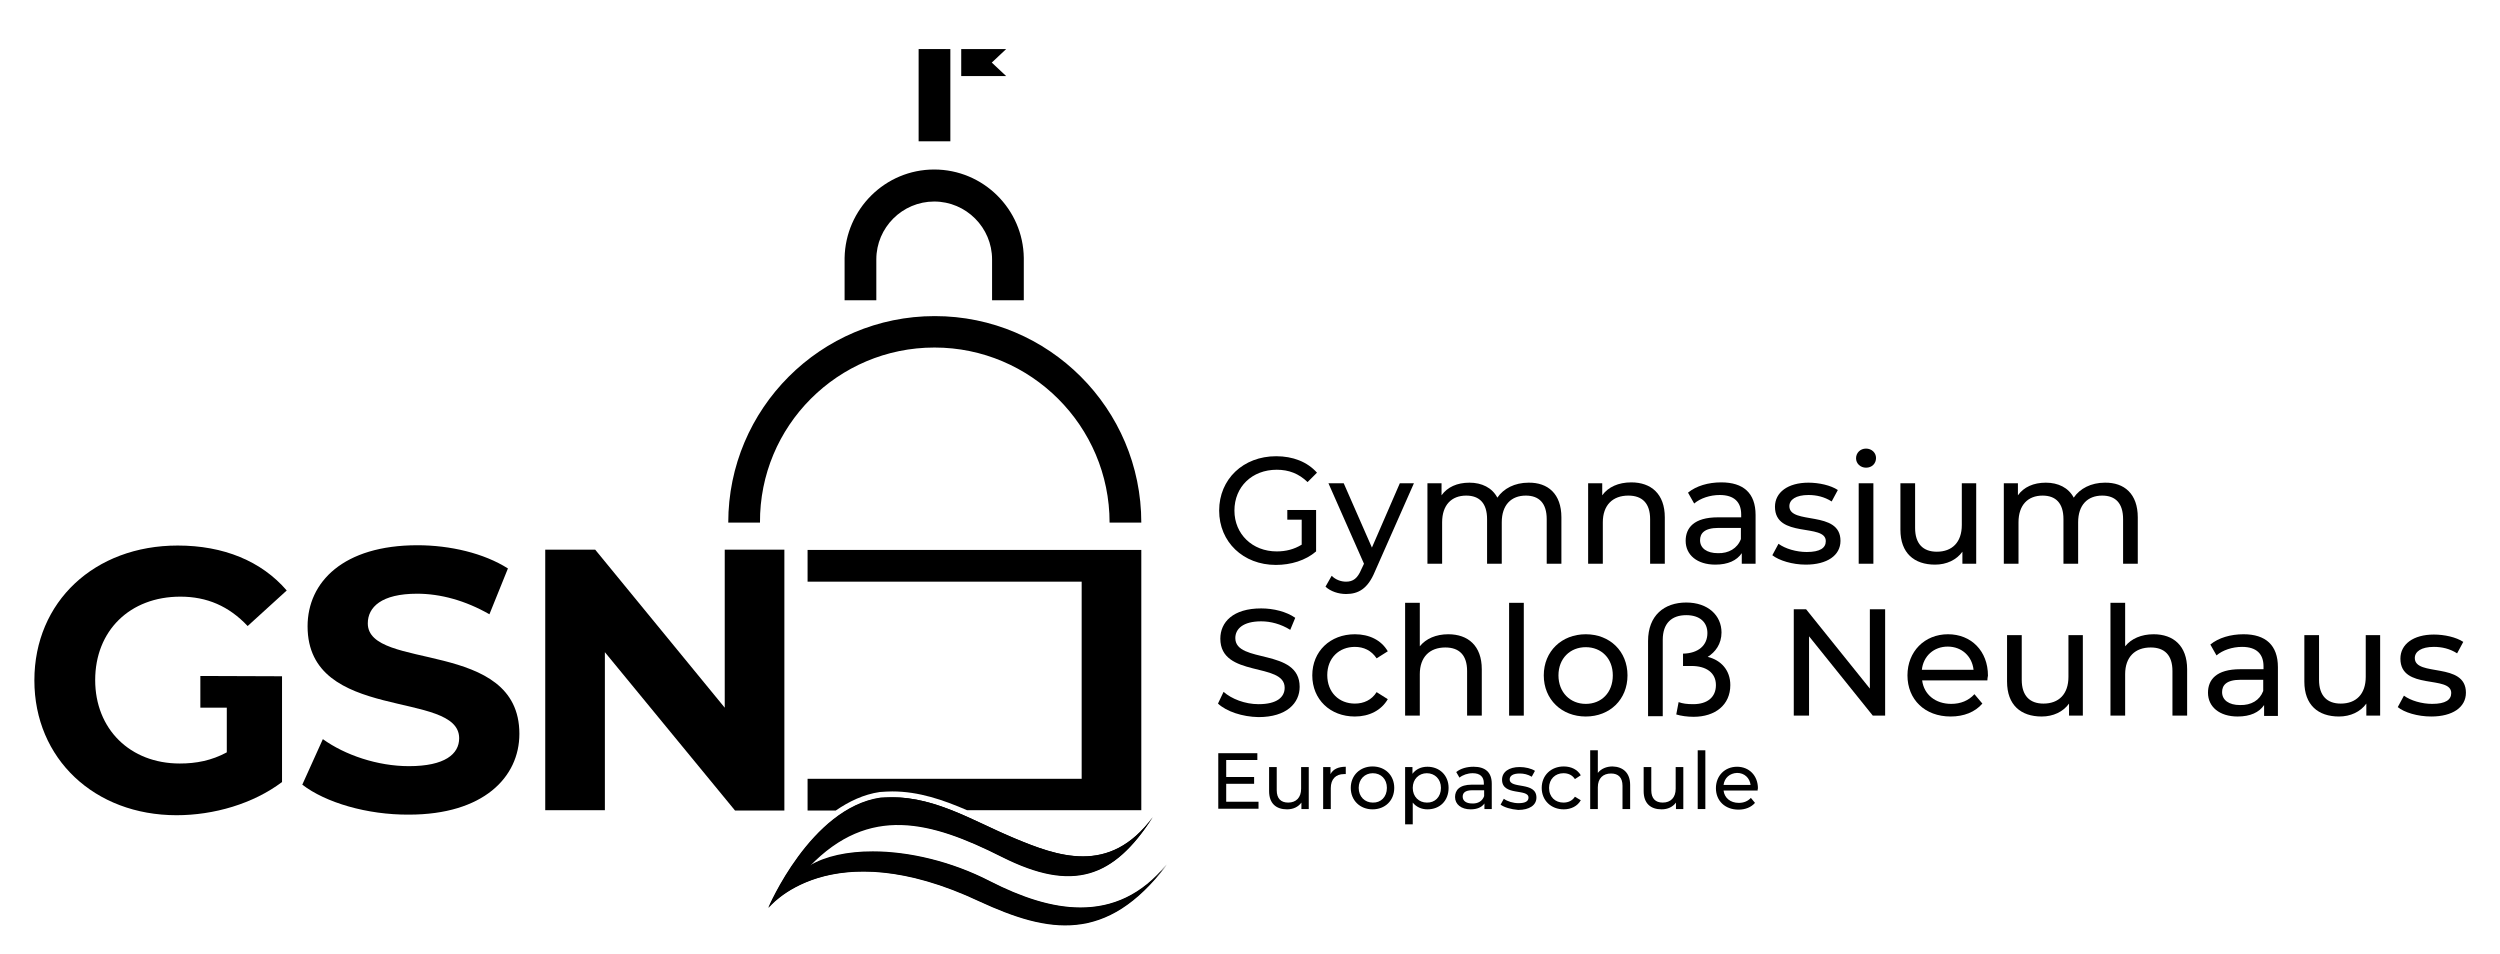 <?xml version="1.0" encoding="utf-8"?>
<!-- Generator: Adobe Illustrator 25.4.1, SVG Export Plug-In . SVG Version: 6.00 Build 0)  -->
<svg version="1.1" xmlns="http://www.w3.org/2000/svg" xmlns:xlink="http://www.w3.org/1999/xlink" x="0px" y="0px"
	 viewBox="0 0 851 324.7" style="enable-background:new 0 0 851 324.7;" xml:space="preserve">
<g id="Ebene_1">
</g>
<g id="Ebene_2">
	<g>
		<path d="M318.1,118.3c32.8,0,59.6,26.7,59.6,59.6h10.8c0-38.8-31.5-70.3-70.3-70.3s-70.3,31.5-70.3,70.3h10.8
			C258.5,145,285.2,118.3,318.1,118.3z"/>
		<rect x="312.7" y="16.7" width="10.8" height="31.4"/>
		<polygon points="342.5,16.7 327.2,16.7 327.2,25.9 342.5,25.9 337.6,21.3 		"/>
		<path d="M298.3,88.3c0-10.9,8.9-19.7,19.7-19.7c10.9,0,19.7,8.9,19.7,19.7v13.9h10.8V87.8h0c-0.2-16.6-13.8-30.1-30.5-30.1
			c-16.7,0-30.2,13.5-30.5,30.1h0v14.4h10.8V88.3z"/>
	</g>
	<g>
		<path d="M428.4,273v2.3h-13.7v-18.9H428v2.3h-10.6v5.8h9.5v2.3h-9.5v6.1H428.4z"/>
		<path d="M445.5,261.1v14.3h-2.5v-2.2c-1.1,1.5-2.8,2.3-4.9,2.3c-3.7,0-6.1-2-6.1-6.2v-8.2h2.6v7.9c0,2.8,1.4,4.2,3.9,4.2
			c2.7,0,4.4-1.7,4.4-4.7v-7.4H445.5z"/>
		<path d="M458.1,261v2.5c-0.2,0-0.4,0-0.6,0c-2.8,0-4.5,1.7-4.5,4.8v7.1h-2.6v-14.3h2.5v2.4C453.8,261.8,455.6,261,458.1,261z"/>
		<path d="M459.8,268.2c0-4.3,3.2-7.3,7.4-7.3c4.3,0,7.4,3,7.4,7.3s-3.1,7.3-7.4,7.3C463,275.5,459.8,272.5,459.8,268.2z
			 M472.1,268.2c0-3-2-5-4.8-5c-2.7,0-4.8,2-4.8,5c0,3,2.1,5,4.8,5C470,273.3,472.1,271.3,472.1,268.2z"/>
		<path d="M493.1,268.2c0,4.4-3,7.3-7.2,7.3c-2,0-3.8-0.8-5-2.3v7.4h-2.6v-19.5h2.5v2.3c1.2-1.6,3-2.4,5.1-2.4
			C490,261,493.1,263.9,493.1,268.2z M490.5,268.2c0-3-2.1-5-4.8-5c-2.7,0-4.8,2-4.8,5c0,3,2.1,5,4.8,5
			C488.4,273.3,490.5,271.3,490.5,268.2z"/>
		<path d="M507.8,266.8v8.6h-2.5v-1.9c-0.9,1.3-2.5,2-4.7,2c-3.2,0-5.3-1.7-5.3-4.2c0-2.3,1.5-4.2,5.7-4.2h4.1v-0.5
			c0-2.2-1.3-3.4-3.8-3.4c-1.7,0-3.4,0.6-4.5,1.5l-1.1-1.9c1.5-1.2,3.6-1.8,5.9-1.8C505.6,261,507.8,262.9,507.8,266.8z M505.2,271
			v-2h-4c-2.6,0-3.3,1-3.3,2.2c0,1.4,1.2,2.3,3.2,2.3C503.1,273.6,504.6,272.7,505.2,271z"/>
		<path d="M510.8,273.9l1.1-2c1.2,0.9,3.2,1.5,5,1.5c2.4,0,3.4-0.7,3.4-1.9c0-3.2-9-0.4-9-6.1c0-2.6,2.3-4.3,6-4.3
			c1.9,0,4,0.5,5.2,1.3l-1.1,2c-1.3-0.8-2.7-1.1-4.1-1.1c-2.3,0-3.4,0.8-3.4,2c0,3.4,9.1,0.6,9.1,6.2c0,2.6-2.4,4.2-6.2,4.2
			C514.3,275.5,512,274.8,510.8,273.9z"/>
		<path d="M524.8,268.2c0-4.3,3.2-7.3,7.5-7.3c2.6,0,4.7,1.1,5.8,3l-2,1.3c-0.9-1.4-2.3-2-3.9-2c-2.8,0-4.9,2-4.9,5
			c0,3.1,2.1,5,4.9,5c1.6,0,3-0.6,3.9-2l2,1.2c-1.1,2-3.3,3.1-5.8,3.1C528,275.5,524.8,272.5,524.8,268.2z"/>
		<path d="M554.9,267.2v8.2h-2.6v-7.9c0-2.8-1.4-4.2-3.9-4.2c-2.7,0-4.5,1.6-4.5,4.7v7.4h-2.6v-20h2.6v7.7c1.1-1.4,2.9-2.2,5-2.2
			C552.4,261,554.9,263,554.9,267.2z"/>
		<path d="M573,261.1v14.3h-2.5v-2.2c-1.1,1.5-2.8,2.3-4.9,2.3c-3.7,0-6.1-2-6.1-6.2v-8.2h2.6v7.9c0,2.8,1.4,4.2,3.9,4.2
			c2.7,0,4.4-1.7,4.4-4.7v-7.4H573z"/>
		<path d="M577.9,255.4h2.6v20h-2.6V255.4z"/>
		<path d="M598.3,269.1h-11.6c0.3,2.5,2.3,4.2,5.2,4.2c1.7,0,3.1-0.6,4.1-1.7l1.4,1.7c-1.3,1.5-3.3,2.3-5.6,2.3
			c-4.6,0-7.7-3-7.7-7.3c0-4.2,3-7.3,7.2-7.3c4.1,0,7.1,3,7.1,7.4C598.3,268.5,598.3,268.9,598.3,269.1z M586.7,267.2h9.2
			c-0.3-2.4-2.1-4.1-4.6-4.1C588.8,263.2,587,264.8,586.7,267.2z"/>
	</g>
	<path d="M102.9,267.1l7-15.5c7.5,5.4,18.6,9.2,29.3,9.2c12.2,0,17.1-4.1,17.1-9.5c0-16.6-51.6-5.2-51.6-38.1
		c0-15.1,12.2-27.6,37.4-27.6c11.1,0,22.6,2.7,30.8,7.9l-6.3,15.6c-8.2-4.7-16.7-7-24.6-7c-12.2,0-16.8,4.6-16.8,10.1
		c0,16.3,51.6,5.1,51.6,37.6c0,14.8-12.3,27.5-37.6,27.5C125,277.4,110.8,273.2,102.9,267.1z"/>
	<path d="M267,187.2v88.7h-16.8L205.9,222v53.8h-20.3v-88.7h17l44.1,53.8v-53.8H267z"/>
	<g>
		<path d="M299.5,269.6L299.5,269.6L299.5,269.6c1.5-0.1,2.9-0.2,4.2-0.2c9.1,0,17.4,2.9,25.5,6.4l59.3,0v-88.6H274.9V198h93.3v67.1
			h-93.3v10.8l9.6,0C289,272.8,294,270.4,299.5,269.6z"/>
	</g>
	<g>
		<path d="M261.6,309.1c0,0,14.4-34,38.2-37.5c16.7-1.7,30.9,7.7,45.4,13.7c14.6,6.1,32.5,12.9,47.2-7.1
			c-13.3,20.7-27.2,25.7-51.4,13.5c-24.2-12.2-45.1-17.8-65.4,3.2c13.2-7.9,39.3-6.2,61.4,5.2c22.1,11.4,43.8,14.3,60.2-5.7
			c-20.5,27.1-40.5,23.2-63.7,12.5C282.1,282.7,261.6,309.1,261.6,309.1z"/>
		<path d="M303.7,271.4c15,0,28.1,8.3,41.5,13.9c7.2,3,15.3,6.2,23.4,6.2c8.2,0,16.4-3.3,23.8-13.4c-8.5,13.2-17.2,20-28.8,20
			c-6.5,0-13.9-2.2-22.7-6.6c-12.6-6.3-24.2-10.9-35.4-10.9c-10.3,0-20.3,3.9-30,14.1c5.4-3.3,13-4.9,21.6-4.9
			c12.3,0,26.8,3.4,39.8,10.1c10.6,5.4,21,9,30.9,9c10.8,0,20.8-4.2,29.3-14.7c-11.4,15.2-22.7,20.6-34.5,20.6
			c-9.3,0-18.9-3.4-29.2-8.1c-16.1-7.6-29.2-10.1-39.5-10.1c-22.7,0-32.4,12.4-32.4,12.4s14.4-34,38.2-37.5
			C301.1,271.5,302.4,271.4,303.7,271.4"/>
	</g>
	<path d="M68.2,230.1v10.8h9v15.2c-5.2,2.8-10.4,3.8-16,3.8c-17,0-28.8-11.8-28.8-28.4c0-16.8,11.8-28.4,29-28.4
		c9,0,16.5,3.2,22.9,10L97.6,201c-8.6-10-21.5-15.3-37.1-15.3c-28.3,0-48.8,19.1-48.8,45.9c0,26.7,20.5,45.9,48.4,45.9
		c12.7,0,26.1-3.9,35.9-11.3v-36L68.2,230.1z"/>
	<g>
		<path d="M443,173.6h5v14.1c-3.6,3.1-8.6,4.6-13.7,4.6c-11.1,0-19.3-7.8-19.3-18.5s8.2-18.5,19.4-18.5c5.7,0,10.6,1.9,13.9,5.6
			l-3.2,3.2c-3-2.9-6.4-4.2-10.5-4.2c-8.4,0-14.4,5.8-14.4,13.9c0,8,6.1,13.9,14.4,13.9c3.1,0,5.9-0.7,8.5-2.3V173.6z"/>
		<path d="M481.3,164.5L468,194.6c-2.4,5.8-5.6,7.6-9.8,7.6c-2.6,0-5.3-0.9-7-2.5l2.1-3.7c1.3,1.3,3.1,2,4.9,2
			c2.4,0,3.9-1.1,5.2-4.2l0.9-1.9l-12.1-27.4h5.2l9.6,21.9l9.5-21.9H481.3z"/>
		<path d="M531.5,176.1v15.8h-5v-15.2c0-5.4-2.6-8-7.1-8c-5,0-8.2,3.2-8.2,9.1v14.1h-5v-15.2c0-5.4-2.6-8-7.1-8
			c-5,0-8.2,3.2-8.2,9.1v14.1h-5v-27.4h4.8v4.1c2-2.8,5.3-4.3,9.5-4.3c4.2,0,7.7,1.7,9.5,5.1c2.1-3.1,5.9-5.1,10.6-5.1
			C526.9,164.2,531.5,168.1,531.5,176.1z"/>
		<path d="M566.7,176.1v15.8h-5v-15.2c0-5.4-2.7-8-7.4-8c-5.3,0-8.7,3.2-8.7,9.1v14.1h-5v-27.4h4.8v4.1c2-2.8,5.5-4.4,9.9-4.4
			C562,164.2,566.7,168.1,566.7,176.1z"/>
		<path d="M597.6,175.3v16.6h-4.7v-3.6c-1.7,2.5-4.7,3.9-9,3.9c-6.2,0-10.1-3.3-10.1-8.1c0-4.4,2.8-8,11-8h7.9v-1
			c0-4.2-2.4-6.6-7.3-6.6c-3.3,0-6.6,1.1-8.7,2.9l-2.1-3.7c2.8-2.3,6.9-3.5,11.3-3.5C593.4,164.2,597.6,167.8,597.6,175.3z
			 M592.6,183.5v-3.8H585c-4.9,0-6.3,1.9-6.3,4.2c0,2.7,2.3,4.4,6.1,4.4C588.4,188.4,591.4,186.7,592.6,183.5z"/>
		<path d="M603.3,189l2.1-3.9c2.3,1.7,6.1,2.8,9.6,2.8c4.6,0,6.5-1.4,6.5-3.7c0-6.2-17.3-0.8-17.3-11.7c0-4.9,4.4-8.2,11.4-8.2
			c3.6,0,7.6,0.9,10,2.5l-2.1,3.9c-2.5-1.6-5.2-2.2-7.9-2.2c-4.3,0-6.5,1.6-6.5,3.8c0,6.5,17.4,1.2,17.4,11.8c0,5-4.6,8.1-11.8,8.1
			C610.1,192.2,605.6,190.8,603.3,189z"/>
		<path d="M631.8,156c0-1.8,1.4-3.3,3.4-3.3c1.9,0,3.4,1.4,3.4,3.2c0,1.9-1.4,3.3-3.4,3.3C633.3,159.2,631.8,157.8,631.8,156z
			 M632.7,164.5h5v27.4h-5V164.5z"/>
		<path d="M672.7,164.5v27.4H668v-4.1c-2,2.8-5.4,4.4-9.3,4.4c-7.1,0-11.8-3.9-11.8-11.9v-15.8h5v15.2c0,5.4,2.7,8.1,7.4,8.1
			c5.2,0,8.5-3.2,8.5-9.1v-14.2H672.7z"/>
		<path d="M727.7,176.1v15.8h-5v-15.2c0-5.4-2.6-8-7.1-8c-5,0-8.2,3.2-8.2,9.1v14.1h-5v-15.2c0-5.4-2.6-8-7.1-8
			c-5,0-8.2,3.2-8.2,9.1v14.1h-5v-27.4h4.8v4.1c2-2.8,5.3-4.3,9.5-4.3c4.2,0,7.7,1.7,9.5,5.1c2.1-3.1,5.9-5.1,10.6-5.1
			C723.1,164.2,727.7,168.1,727.7,176.1z"/>
		<path d="M414.6,239.5l1.9-4c2.7,2.4,7.3,4.2,11.9,4.2c6.3,0,8.9-2.4,8.9-5.6c0-8.8-21.9-3.3-21.9-16.7c0-5.6,4.3-10.3,13.9-10.3
			c4.2,0,8.6,1.1,11.6,3.2l-1.7,4.1c-3.2-2-6.7-2.9-9.9-2.9c-6.2,0-8.8,2.6-8.8,5.7c0,8.8,21.9,3.3,21.9,16.6
			c0,5.5-4.4,10.3-14,10.3C422.9,244,417.5,242.2,414.6,239.5z"/>
		<path d="M446.7,229.9c0-8.2,6.1-14,14.5-14c4.9,0,9,2,11.2,5.8l-3.8,2.4c-1.8-2.7-4.4-3.9-7.4-3.9c-5.4,0-9.4,3.8-9.4,9.6
			c0,5.9,4,9.7,9.4,9.7c3,0,5.7-1.2,7.4-3.9l3.8,2.4c-2.2,3.8-6.3,5.9-11.2,5.9C452.8,243.9,446.7,238.1,446.7,229.9z"/>
		<path d="M504.4,227.8v15.8h-5v-15.2c0-5.4-2.7-8-7.4-8c-5.3,0-8.7,3.2-8.7,9.1v14.1h-5v-38.4h5v14.8c2.1-2.6,5.5-4.1,9.7-4.1
			C499.7,215.9,504.4,219.8,504.4,227.8z"/>
		<path d="M513.7,205.2h5v38.4h-5V205.2z"/>
		<path d="M525.5,229.9c0-8.2,6.1-14,14.3-14s14.2,5.8,14.2,14c0,8.2-6,14-14.2,14S525.5,238.1,525.5,229.9z M549,229.9
			c0-5.8-3.9-9.6-9.2-9.6s-9.3,3.8-9.3,9.6s4,9.7,9.3,9.7S549,235.8,549,229.9z"/>
		<path d="M589,233.2c0,6.8-5.2,10.8-12.5,10.8c-2.1,0-4.3-0.3-5.9-0.8l0.8-4.2c1.4,0.5,2.8,0.7,5,0.7c4.7,0,7.7-2.3,7.7-6.5
			s-3.3-6.5-8.3-6.5h-2.9v-4.2c5.2-0.1,8.3-2.8,8.3-7c0-3.7-2.6-6.1-7.2-6.1c-5,0-8,2.8-8,8.4v26h-5v-25.6c0-8.7,5.5-13.1,13-13.1
			c7.4,0,12,4.4,12,10.2c0,3.9-2.1,6.7-4.7,8.3C585.8,224.7,589,228.1,589,233.2z"/>
		<path d="M641.7,207.4v36.2h-4.2l-21.7-27v27h-5.2v-36.2h4.2l21.7,27v-27H641.7z"/>
		<path d="M676.5,231.6h-22.2c0.6,4.8,4.5,8,9.9,8c3.2,0,5.9-1.1,7.9-3.3l2.7,3.2c-2.5,2.9-6.3,4.4-10.8,4.4
			c-8.8,0-14.7-5.8-14.7-14c0-8.1,5.8-14,13.8-14c7.9,0,13.6,5.7,13.6,14.1C676.6,230.5,676.5,231.1,676.5,231.6z M654.2,228h17.6
			c-0.5-4.6-4-7.9-8.8-7.9C658.3,220.1,654.7,223.3,654.2,228z"/>
		<path d="M709,216.2v27.4h-4.7v-4.1c-2,2.8-5.4,4.4-9.3,4.4c-7.1,0-11.8-3.9-11.8-11.9v-15.8h5v15.2c0,5.4,2.7,8.1,7.4,8.1
			c5.2,0,8.5-3.2,8.5-9.1v-14.2H709z"/>
		<path d="M744.5,227.8v15.8h-5v-15.2c0-5.4-2.7-8-7.4-8c-5.3,0-8.7,3.2-8.7,9.1v14.1h-5v-38.4h5v14.8c2.1-2.6,5.5-4.1,9.7-4.1
			C739.8,215.9,744.5,219.8,744.5,227.8z"/>
		<path d="M775.4,227.1v16.6h-4.7V240c-1.7,2.5-4.7,3.9-9,3.9c-6.2,0-10.1-3.3-10.1-8.1c0-4.4,2.8-8,11-8h7.9v-1
			c0-4.2-2.4-6.6-7.3-6.6c-3.3,0-6.6,1.1-8.7,2.9l-2.1-3.7c2.8-2.3,6.9-3.5,11.3-3.5C771.2,215.9,775.4,219.6,775.4,227.1z
			 M770.4,235.2v-3.8h-7.7c-4.9,0-6.3,1.9-6.3,4.2c0,2.7,2.3,4.4,6.1,4.4C766.3,240.1,769.2,238.4,770.4,235.2z"/>
		<path d="M810.2,216.2v27.4h-4.7v-4.1c-2,2.8-5.4,4.4-9.3,4.4c-7.1,0-11.8-3.9-11.8-11.9v-15.8h5v15.2c0,5.4,2.7,8.1,7.4,8.1
			c5.2,0,8.5-3.2,8.5-9.1v-14.2H810.2z"/>
		<path d="M816.2,240.7l2.1-3.9c2.3,1.7,6.1,2.8,9.6,2.8c4.6,0,6.5-1.4,6.5-3.7c0-6.2-17.3-0.8-17.3-11.7c0-4.9,4.4-8.2,11.4-8.2
			c3.6,0,7.6,0.9,10,2.5l-2.1,3.9c-2.5-1.6-5.2-2.2-7.9-2.2c-4.3,0-6.5,1.6-6.5,3.8c0,6.5,17.4,1.2,17.4,11.8c0,5-4.6,8.1-11.8,8.1
			C822.9,243.9,818.4,242.5,816.2,240.7z"/>
		<rect x="438.2" y="173.6" width="9.6" height="3.3"/>
	</g>
</g>
</svg>
